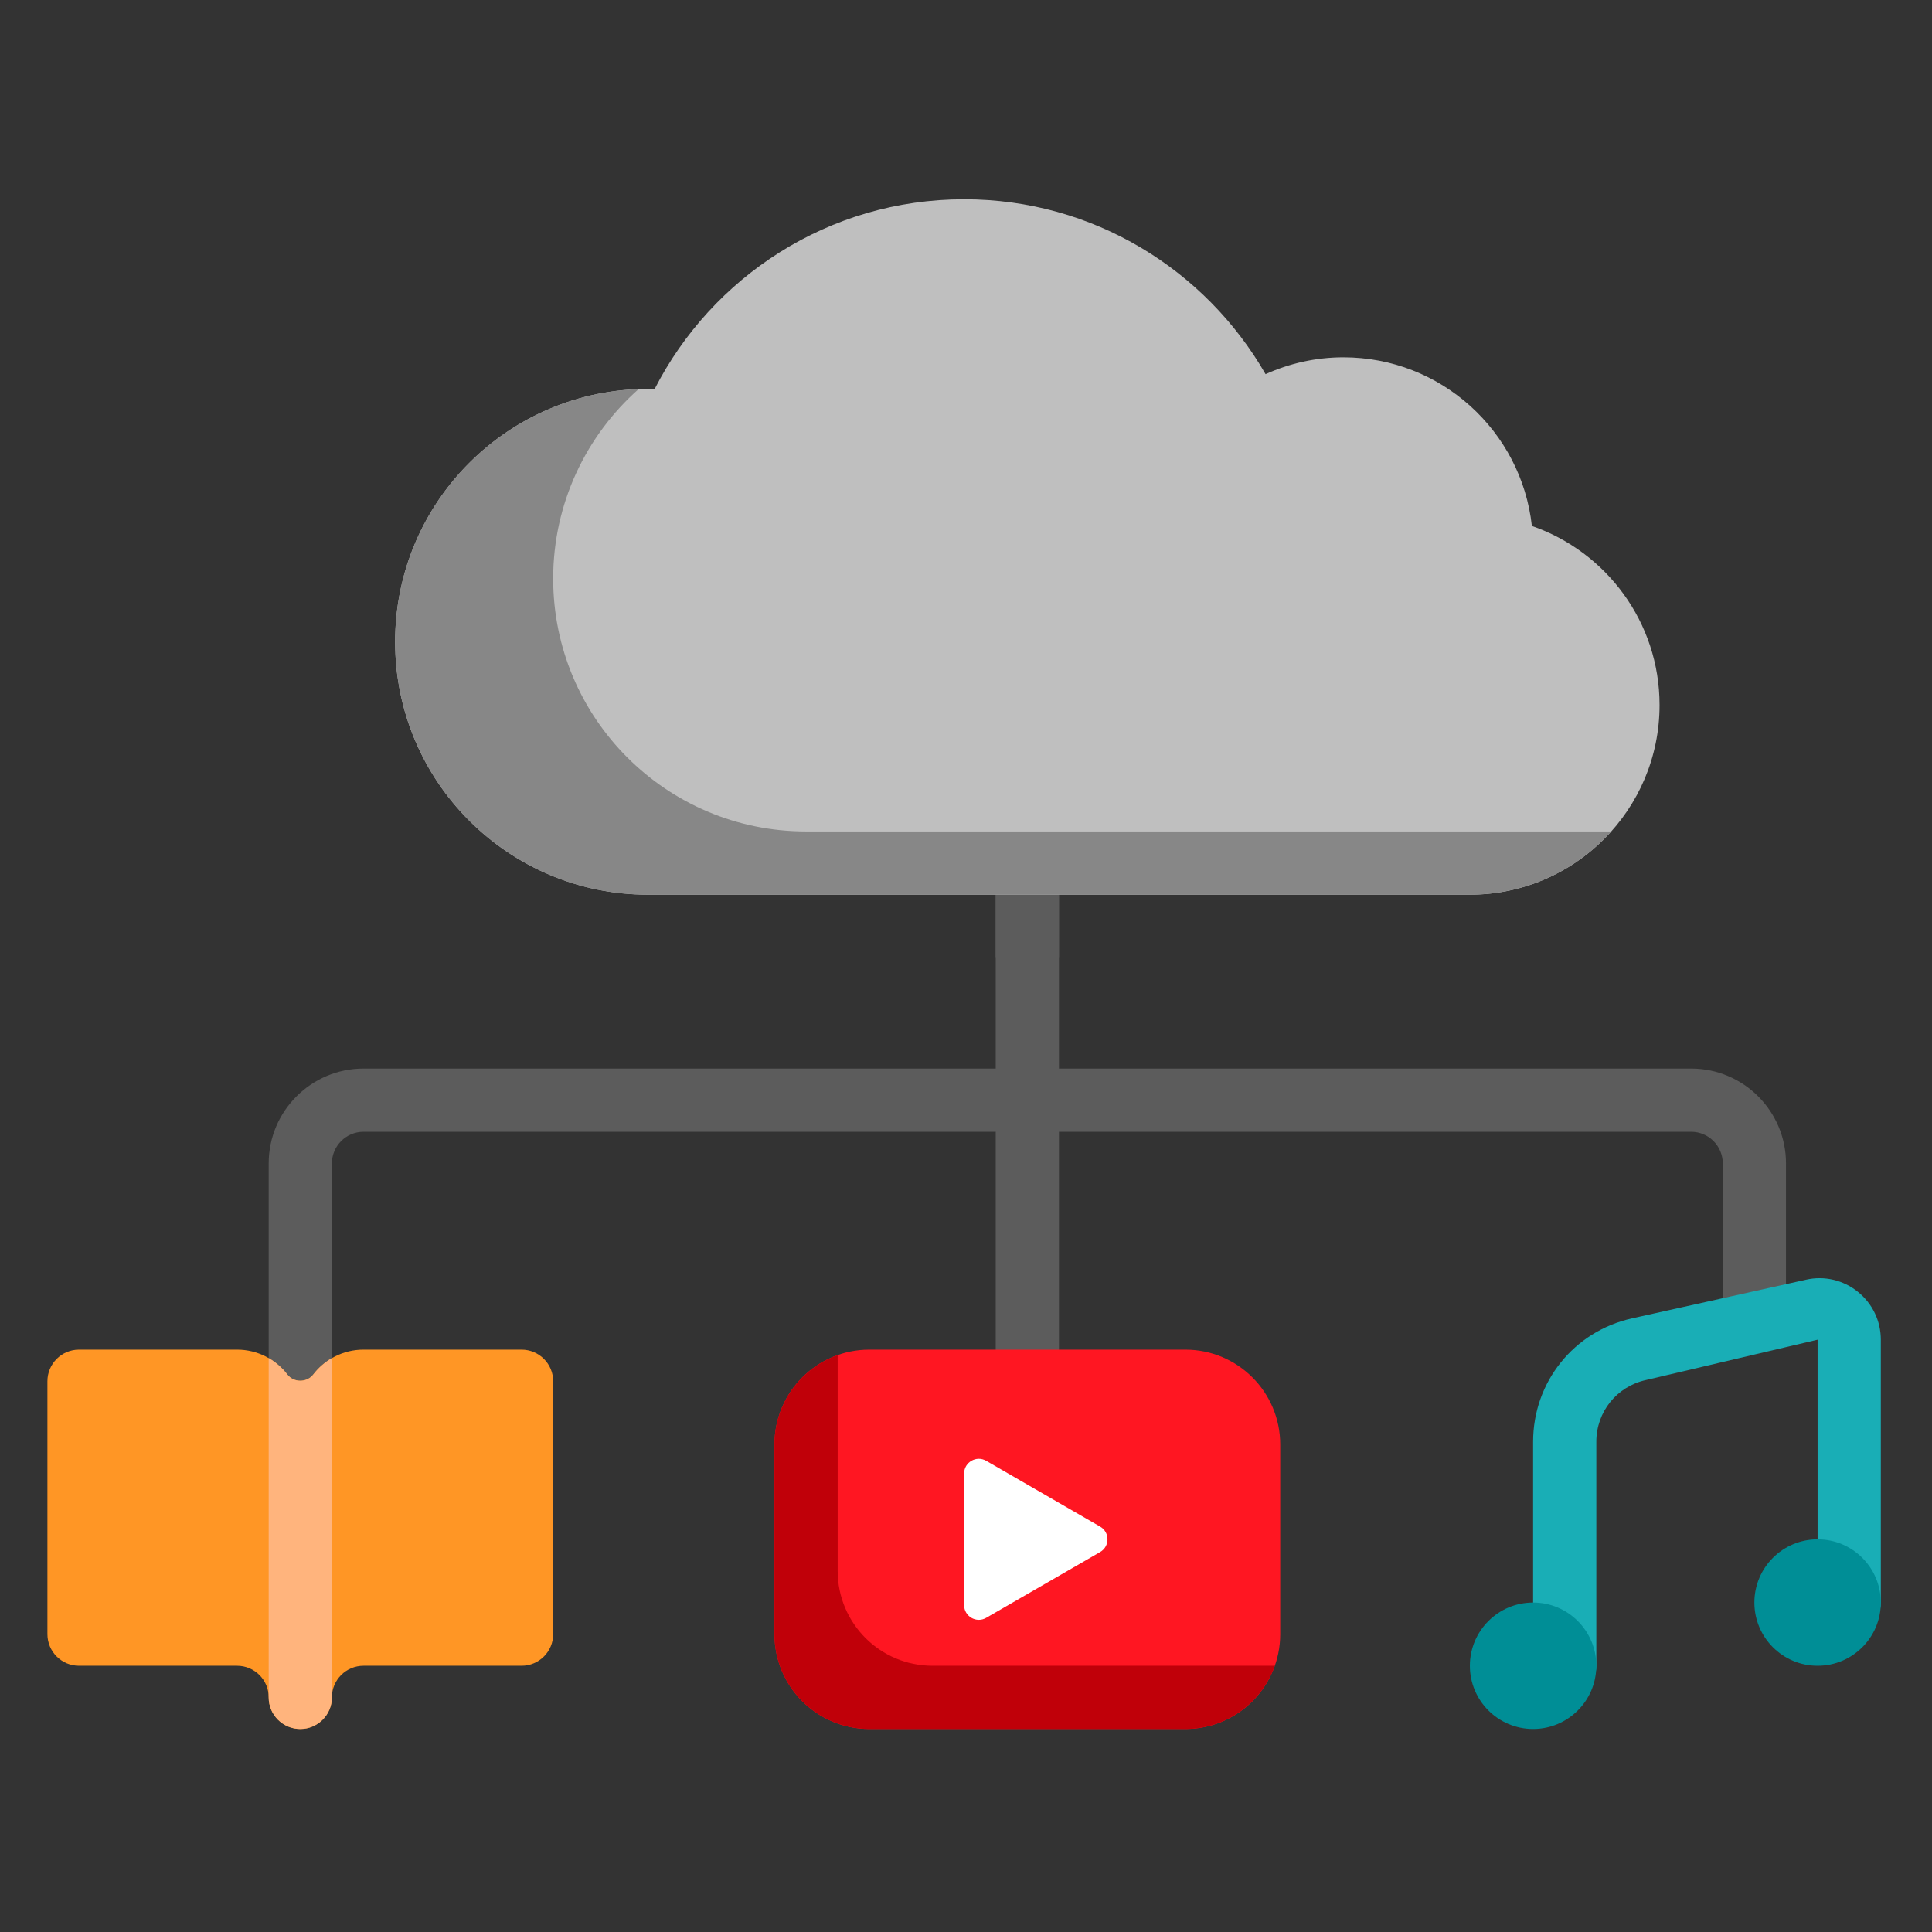 <?xml version="1.0" encoding="UTF-8" standalone="no"?>
<!DOCTYPE svg PUBLIC "-//W3C//DTD SVG 1.1//EN" "http://www.w3.org/Graphics/SVG/1.1/DTD/svg11.dtd">
<svg width="100%" height="100%" viewBox="0 0 513 513" version="1.1" xmlns="http://www.w3.org/2000/svg" xmlns:xlink="http://www.w3.org/1999/xlink" xml:space="preserve" xmlns:serif="http://www.serif.com/" style="fill-rule:evenodd;clip-rule:evenodd;stroke-linejoin:round;stroke-miterlimit:1.414;">
    <rect x="0" y="0" width="513" height="513" fill="#333333" stroke="none"/>
    <g id="Capa1">
        <g transform="matrix(1,0,0,1,-0.409,52.91)">
            <path d="M449.457,230.822L281.59,230.822L281.59,167.867L264.801,167.867L264.801,230.822L96.934,230.822C83.051,230.822 71.754,242.115 71.754,256.002L71.754,326.941L88.539,326.941L88.539,256.002C88.539,251.373 92.305,247.607 96.934,247.607L264.805,247.607L264.805,318.547L281.59,318.547L281.59,247.607L449.461,247.607C454.09,247.607 457.852,251.373 457.852,256.002L457.852,293.363L474.641,293.363L474.641,256.002C474.641,242.115 463.344,230.822 449.457,230.822Z" style="fill:rgb(92,92,92);fill-rule:nonzero;"/>
        </g>
        <g transform="matrix(1,0,0,1,-0.409,52.91)">
            <rect x="264.801" y="167.867" width="16.789" height="33.574" style="fill:rgb(92,92,92);fill-rule:nonzero;"/>
        </g>
        <g transform="matrix(1,0,0,1,-0.409,52.91)">
            <path d="M407.164,86.742C404.383,61.559 383.055,41.969 357.129,41.969C349.754,41.969 342.766,43.59 336.453,46.441C320.523,18.715 290.68,0 256.41,0C220.512,0 189.473,20.527 174.199,50.449C173.621,50.434 173.059,50.359 172.477,50.359C135.391,50.359 105.328,80.426 105.328,117.508C105.328,154.594 135.391,184.656 172.477,184.656L390.703,184.656C418.52,184.656 441.066,162.109 441.066,134.297C441.066,112.254 426.883,93.57 407.164,86.742Z" style="fill:rgb(191,191,191);fill-rule:nonzero;"/>
        </g>
        <g transform="matrix(1,0,0,1,-0.409,52.91)">
            <path d="M214.441,167.867C177.355,167.867 147.293,137.805 147.293,100.723C147.293,80.707 156.082,62.715 169.973,50.414C134.047,51.73 105.324,81.262 105.324,117.508C105.324,154.594 135.391,184.656 172.473,184.656L390.703,184.656C405.602,184.656 419.02,178.148 428.238,167.867L214.441,167.867Z" style="fill:rgb(135,135,135);fill-rule:nonzero;"/>
        </g>
        <g transform="matrix(1,0,0,1,-0.409,-52.907)">
            <path d="M315.164,512L231.23,512C217.32,512 206.051,500.727 206.051,486.82L206.051,436.461C206.051,422.551 217.324,411.277 231.23,411.277L315.164,411.277C329.07,411.277 340.344,422.555 340.344,436.461L340.344,486.82C340.344,500.727 329.07,512 315.164,512Z" style="fill:rgb(255,22,34);fill-rule:nonzero;"/>
        </g>
        <g transform="matrix(1,0,0,1,-0.409,-52.907)">
            <path d="M292.527,458.262L262.258,440.785C259.66,439.285 256.41,441.16 256.41,444.164L256.41,479.113C256.41,482.117 259.66,483.992 262.258,482.492L292.527,465.016C295.129,463.516 295.129,459.762 292.527,458.262Z" style="fill:white;fill-rule:nonzero;"/>
        </g>
        <g transform="matrix(1,0,0,1,-0.409,-52.907)">
            <path d="M415.883,503.605C411.246,503.605 407.492,499.848 407.492,495.215L407.492,435.738C407.492,419.883 418.301,406.402 433.785,402.965L479.957,392.707C484.809,391.609 489.828,392.789 493.703,395.902C497.59,399.02 499.82,403.656 499.82,408.637L499.82,478.43C499.82,483.062 496.066,486.82 491.426,486.82C486.785,486.82 483.031,483.062 483.031,478.43L483.031,408.637L437.426,419.352C429.687,421.07 424.277,427.809 424.277,435.738L424.277,495.215C424.277,499.848 420.523,503.605 415.883,503.605Z" style="fill:rgb(25,174,182);fill-rule:nonzero;"/>
        </g>
        <g transform="matrix(1,0,0,1,-0.409,-52.907)">
            <path d="M96.934,411.277C91.5,411.277 86.668,413.863 83.602,417.867C81.895,420.094 78.398,420.094 76.695,417.867C73.629,413.863 68.797,411.277 63.359,411.277L21.395,411.277C16.758,411.277 13,415.035 13,419.672L13,486.82C13,491.457 16.758,495.215 21.395,495.215L63.359,495.215C67.996,495.215 71.754,498.973 71.754,503.605C71.754,508.242 75.512,512 80.145,512C84.781,512 88.539,508.242 88.539,503.605C88.539,498.969 92.297,495.215 96.934,495.215L138.898,495.215C143.535,495.215 147.293,491.453 147.293,486.82L147.293,419.672C147.293,415.035 143.535,411.277 138.898,411.277L96.934,411.277Z" style="fill:rgb(255,150,37);fill-rule:nonzero;"/>
        </g>
        <g transform="matrix(1,0,0,1,-0.409,-52.907)">
            <path d="M83.598,417.867C81.895,420.09 78.398,420.09 76.695,417.867C75.363,416.129 73.652,414.633 71.754,413.523L71.754,503.605C71.754,508.242 75.512,512 80.145,512C84.781,512 88.539,508.242 88.539,503.605L88.539,413.523C86.641,414.633 84.93,416.129 83.598,417.867Z" style="fill:rgb(255,180,125);fill-rule:nonzero;"/>
        </g>
        <g transform="matrix(1,0,0,1,-0.409,-52.907)">
            <path d="M248.016,495.215C234.109,495.215 222.836,483.937 222.836,470.031L222.836,412.711C213.078,416.18 206.051,425.512 206.051,436.461L206.051,486.82C206.051,500.727 217.324,512 231.23,512L315.164,512C326.109,512 335.441,504.973 338.91,495.215L248.016,495.215Z" style="fill:rgb(192,0,9);fill-rule:nonzero;"/>
        </g>
        <g>
            <g transform="matrix(1,0,0,1,-0.409,-52.907)">
                <path d="M424.277,495.215C424.277,504.484 416.762,512 407.492,512C398.219,512 390.703,504.484 390.703,495.215C390.703,485.941 398.219,478.426 407.492,478.426C416.762,478.426 424.277,485.941 424.277,495.215Z" style="fill:rgb(0,142,150);fill-rule:nonzero;"/>
            </g>
            <g transform="matrix(1,0,0,1,-0.409,-52.907)">
                <path d="M499.82,478.426C499.82,487.695 492.305,495.215 483.031,495.215C473.762,495.215 466.246,487.695 466.246,478.426C466.246,469.156 473.762,461.641 483.031,461.641C492.305,461.641 499.82,469.156 499.82,478.426Z" style="fill:rgb(0,142,150);fill-rule:nonzero;"/>
            </g>
        </g>
    </g>
</svg>
